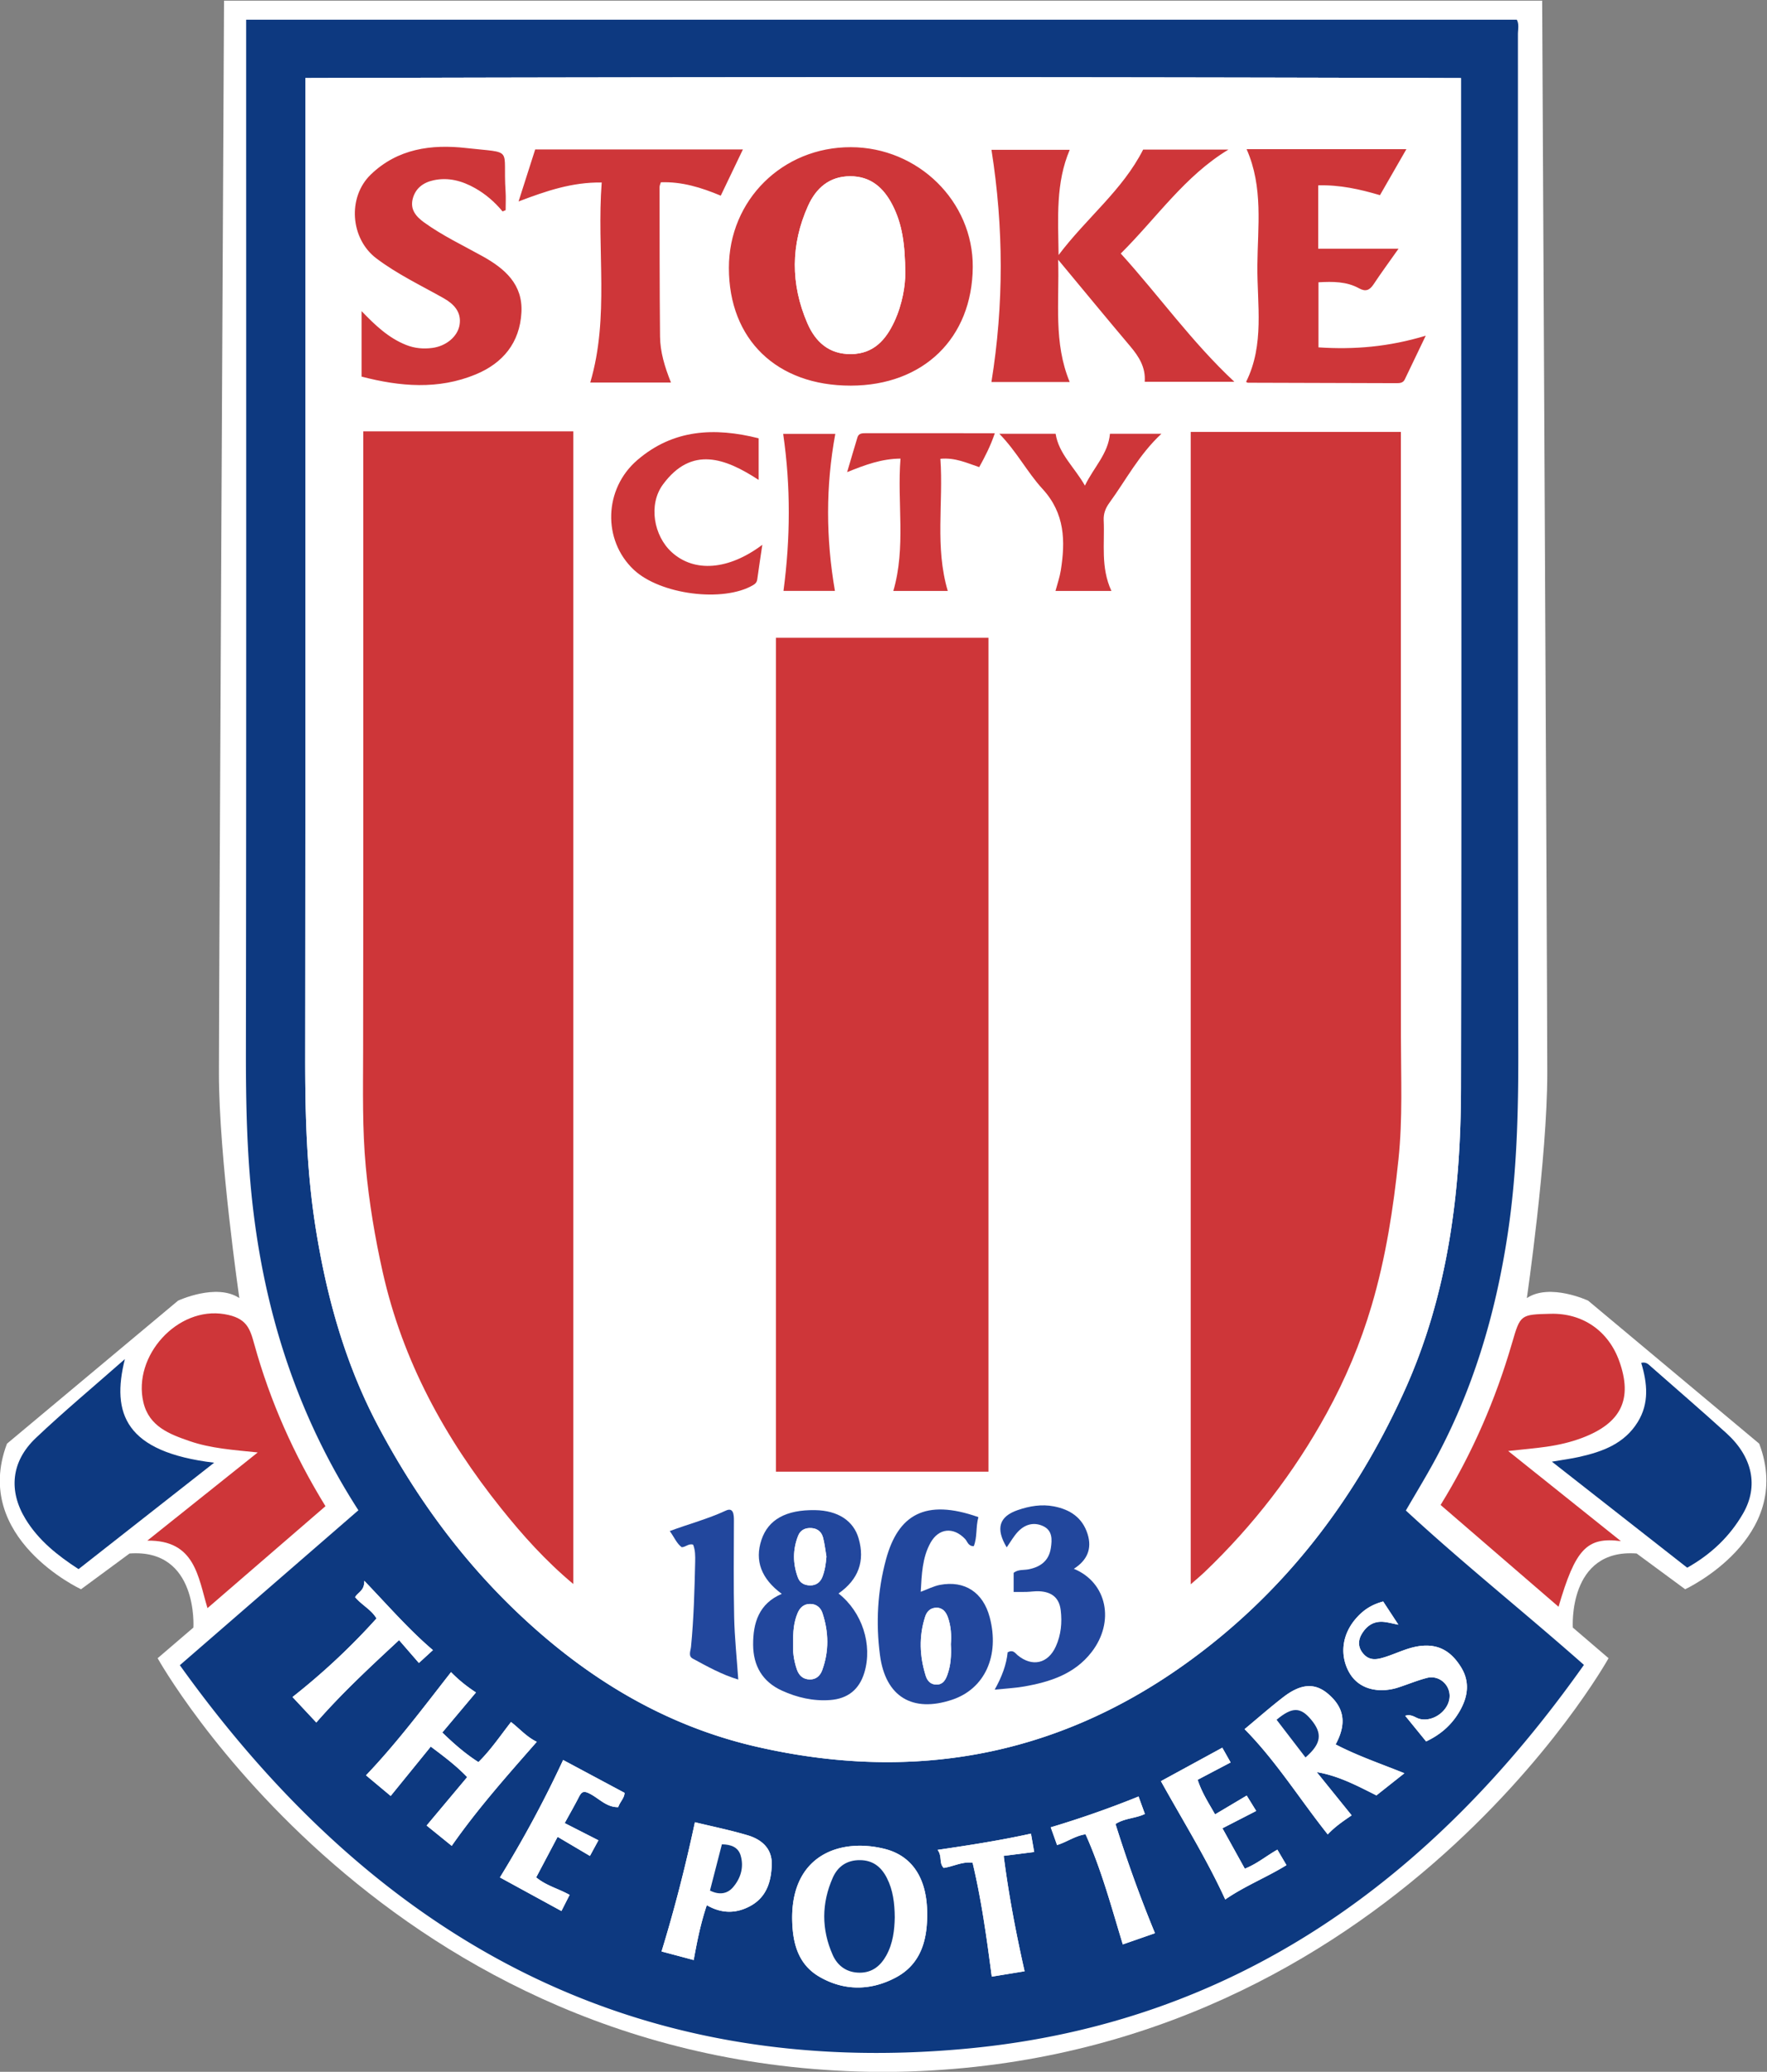<svg xmlns="http://www.w3.org/2000/svg" width="796.157" height="933.333" viewBox="0 0 796.157 933.333"><rect x="0" y="0" width="796.157" height="933.333" fill="#808080" stroke="none"/><clipPath id="a"><path d="M0 1080h1080V0H0z"/></clipPath><g clip-path="url(#a)" transform="matrix(1.333 0 0 -1.333 -321.922 1186.667)"><path fill="#fff" d="m836.14 402.33-57.83 48.335s-12.948 6.042-20.716.864c0 0 6.905 47.472 6.905 75.955 0 28.484-1.726 362.516-1.726 362.516H317.226S315.5 555.968 315.5 527.484c0-28.483 6.905-75.955 6.905-75.955-7.768 5.178-20.715-.864-20.715-.864l-57.83-48.335c-12.084-31.936 25.031-49.199 25.031-49.199l16.4 12.084c23.304 1.727 21.578-25.03 21.578-25.03l-12.084-10.358S371.991 190.87 539.222 190.01V190q.389.002.778.005c.26 0 .517-.005.778-.005v.01c167.23.86 244.436 139.817 244.436 139.817l-12.084 10.358s-1.726 26.757 21.58 25.03l16.398-12.084s37.115 17.263 25.031 49.2"/><path fill="#0d3980" d="m340.377 316.709 8.044-8.609c8.69 9.958 18.221 18.781 27.974 27.839l6.7-7.723 4.741 4.345c-8.145 6.941-15.039 14.921-23.202 23.43.101-3.366-2.147-3.84-3.095-5.524 2.232-2.685 5.51-4.234 7.224-7.2-8.799-9.796-18.28-18.587-28.386-26.558m247.451-92.682c-2.946 13.067-5.379 25.816-7.062 38.996l10.303 1.308-1.087 6.21c-10.4-2.293-20.642-3.889-31.565-5.487 1.636-2.206.418-4.467 2.061-6.093 3.274.46 6.262 2.204 9.77 1.752 3.032-12.706 4.784-25.585 6.481-38.504zm8.837 48.653 2.136-5.991c3.29.988 6.108 3.125 9.634 3.637 5.42-12.076 8.765-24.704 12.59-37.22l10.87 3.783a445 445 0 0 0-13.336 36.913c3.166 2.007 6.82 1.868 9.925 3.395l-2.137 5.892a334 334 0 0 0-29.682-10.409m112.367 76.316c-3.625-.984-6.217-2.564-8.575-5.053-5.934-6.264-5.94-13.775-2.786-19.136 3.55-6.035 10.715-6.72 16.394-4.889 3.272 1.055 6.463 2.401 9.783 3.257 3.88 1.001 7.601-2.077 7.646-6.005.057-4.85-5.439-9.05-10.157-7.848-1.474.375-2.707 1.719-4.852 1.05l7.06-8.672c5.22 2.458 8.954 5.947 11.52 10.553 2.635 4.733 3.315 9.668.261 14.576-3.009 4.836-6.96 7.703-13.074 7.198-4.43-.365-8.226-2.399-12.29-3.716-2.732-.885-5.348-1.537-7.552.923-1.835 2.049-2.019 4.397-.62 6.768 1.66 2.813 4.071 4.429 7.45 4.095 1.476-.145 2.927-.551 4.935-.946zm-35.762-83.873c-3.75-2.115-6.908-4.811-11.005-6.425l-7.563 13.651 11.413 5.861-3.212 5.196-10.692-6.357c-2.154 3.809-4.496 7.367-5.882 11.694l11.14 5.858-2.816 4.981-20.746-11.307c7.525-13.549 15.441-26.219 21.743-39.981 6.648 4.577 13.986 7.458 20.693 11.6zM431.846 295.43c-6.549-14.099-13.624-27.073-21.36-39.689l20.781-11.353 2.766 5.449c-3.79 2.136-7.908 3.096-11.294 5.927l7.242 13.698 10.922-6.457 2.871 5.287-11.399 5.809c1.702 3.105 3.317 5.915 4.794 8.795.954 1.861 1.625 2.225 3.83 1.069 3.033-1.593 5.591-4.571 9.478-4.469.596 1.845 2.082 3.008 2.13 4.833zm48.56-49.073c5.16-2.962 9.958-2.808 14.61-.328 5.614 2.993 7.2 8.348 7.341 14.129.132 5.39-3.435 8.423-8.137 9.825-5.818 1.735-11.794 2.944-17.833 4.413-3.166-14.835-6.855-29.265-11.274-43.674l10.868-2.897c1.118 6.127 2.274 12.121 4.424 18.532m226.344 37.108 9.453 7.484c-8.144 3.278-15.939 5.924-23.24 9.743 3.811 7.033 2.946 12.413-2.556 17.084-4.45 3.778-9.145 3.532-15.19-1.142-4.413-3.412-8.608-7.105-13.03-10.781 10.651-10.766 18.61-23.636 28.11-35.57 2.522 2.68 5.255 4.498 8.075 6.44l-11.788 14.605c7.355-1.223 13.632-4.594 20.166-7.863M509.26 241.86c.09-7.96 1.816-15.396 9.201-19.686 8.411-4.885 17.448-4.737 25.887-.225 8.802 4.705 10.756 13.343 10.537 22.486-.273 11.349-5.265 18.689-14.413 20.964-14.915 3.709-31.326-2.012-31.213-23.539m-115.306 83.258c-9.345-11.959-18.32-23.95-28.735-34.87l8.34-6.969 13.547 16.675c4.56-3.408 8.646-6.485 12.306-10.317l-13.706-16.353 8.484-6.87c8.734 12.502 18.63 23.616 28.751 35.155-3.526 1.732-5.825 4.491-8.71 6.693-3.635-4.656-6.823-9.409-11.012-13.548-4.512 2.879-8.332 6.248-12.21 10.001l11.374 13.537c-3.105 2.031-5.768 4.169-8.429 6.866M344.71 863.85v-5.894c0-108.313.06-216.627-.054-324.941-.02-19.286.485-38.502 3.51-57.577 3.72-23.454 9.976-46.092 21.185-67.225 12.472-23.513 27.894-44.772 47.215-63.121 23.014-21.855 49.383-37.975 80.527-45.15 52-11.978 100.447-3.648 144.252 27.382 33.747 23.906 58.174 55.726 75.04 93.198 14.561 32.357 18.902 66.95 18.953 102.067.165 111.909.031 223.819.013 335.728v5.521c-130.328.395-260.282.381-390.64.012m371.986-484.109c19.39-17.943 39.898-34.241 60.191-52.171-51.284-72.525-117.79-121.017-208.017-129.63-114.414-10.923-200.897 37.792-266.58 129.525l60.352 52.359c-19.897 30.864-30.97 64.38-35.41 100.288-2.266 18.304-2.635 36.629-2.61 55.044.16 114.356.081 228.713.081 343.07v5.348h429.49c.844-1.571.382-3.318.383-4.982.026-114.5-.085-229.001.124-343.501.038-20.73-.474-41.35-3.575-61.866-4.103-27.155-11.797-53.143-25.067-77.314-2.924-5.325-6.083-10.521-9.362-16.17"/><path fill="#ce3639" d="M789.379 369.396c-11.55 1.498-15.374-2.711-21.07-22.178-13.39 11.553-26.558 22.918-39.868 34.404 10.672 17.306 18.56 35.503 24.147 54.708 2.809 9.658 2.836 9.65 13.049 9.897 10.83.262 19.539-5.76 23.213-16.05 4.56-12.773.67-20.855-12.481-25.858-3.897-1.483-7.955-2.417-12.068-3.01-3.944-.57-7.923-.894-13.018-1.45zM291.294 369.564l37.324 29.802c-8.266.85-15.826 1.357-22.97 3.816-6.835 2.353-13.765 4.945-15.685 13.145-3.657 15.61 11.49 32.46 27.417 29.773 7.494-1.264 8.577-4.744 10.087-10.2 5.342-19.302 13.443-37.441 24.045-54.697l-39.88-34.454c-3.209 10.67-4.19 23.045-20.338 22.815"/><path fill="#0d3980" d="M283.713 430.917c-4.628-18.41.109-31.424 30.172-35.019l-45.83-35.964c-7.045 4.578-13.497 9.657-17.933 16.943-5.785 9.502-4.887 19.435 3.489 27.372 9.469 8.973 19.513 17.338 30.102 26.668M796.253 429.642c1.683.419 2.458-.523 3.311-1.273 8.52-7.497 17.128-14.894 25.524-22.526 8.833-8.03 10.89-17.911 5.6-27.092-4.483-7.778-10.82-13.8-18.89-18.34l-45.735 35.84c3.597.617 6.467.979 9.276 1.613 7.843 1.769 15.208 4.437 19.731 11.768 3.923 6.36 3.274 13.044 1.183 20.01"/><g fill="#fff"><path d="M475.788 368.193c.737-1.846.737-3.837.691-5.815-.222-9.596-.47-19.191-1.412-28.755-.129-1.312-1.01-3.06.59-3.926 4.927-2.666 9.837-5.424 15.385-7.081-.504 7.337-1.235 14.18-1.384 21.036-.237 10.896-.103 21.8-.082 32.702.004 1.997-.156 4.554-2.74 3.35-6.069-2.822-12.548-4.514-18.946-6.91 1.558-2.132 2.33-4.204 4.047-5.458 1.391.048 2.344 1.364 3.851.857m47.93 322.333c-3.075 17.805-3.139 35.399.124 53.067h-17.618c2.58-17.785 2.444-35.373.105-53.067zm19.737-.012h18.401c-4.396 14.845-1.435 29.809-2.489 44.66 4.947.469 8.884-1.387 13.12-2.82 2.045 3.684 3.864 7.272 5.275 11.458-14.908 0-29.272-.006-43.635.01-1.204 0-2.372-.02-2.794-1.4-1.112-3.635-2.168-7.287-3.49-11.754 6.19 2.496 11.631 4.509 18.038 4.57-1.177-15.01 1.887-29.971-2.426-44.724m40.673-338.286c1.544 0 2.945-.033 4.343.009 1.431.043 2.866.287 4.29.219 4.34-.207 6.782-2.285 7.278-6.421.501-4.184.104-8.33-1.653-12.224-2.638-5.846-8.01-7.053-12.949-2.945-.852.708-1.433 1.93-3.33.974-.41-4.171-1.978-8.35-4.388-12.635 3.627.374 6.795.514 9.893 1.056 8.774 1.534 17.072 4.17 22.838 11.604 7.966 10.267 5.258 23.55-5.973 28.178 4.47 2.854 6.225 6.734 4.635 11.768-1.75 5.545-5.91 8.262-11.345 9.32-4.204.819-8.305.117-12.288-1.26-6.243-2.158-7.526-6.204-3.7-12.585 1.287 1.832 2.315 3.68 3.71 5.192 2.338 2.534 5.366 3.487 8.577 2.002 3.21-1.485 3.086-4.527 2.627-7.467-.67-4.291-3.502-6.353-7.538-7.15-1.64-.323-3.45.04-5.027-1.171zm33.043 338.29c-3.696 8.006-2.233 15.995-2.608 23.832-.11 2.299.611 4.144 1.93 5.952 5.61 7.694 9.996 16.273 17.586 23.328h-17.398c-.622-6.8-5.475-11.321-8.463-17.52-3.522 6.218-8.835 10.699-9.903 17.52h-19.028c5.885-6.013 9.447-13.031 14.606-18.647 7.592-8.266 7.757-17.635 6.152-27.628-.359-2.233-1.129-4.4-1.773-6.837zm-119.236 51.58c-14.873 3.747-28.864 3.094-41.022-7.366-11.328-9.746-11.78-27.084-1.189-37.051 8.938-8.411 30.224-11.14 40.337-5.202.815.479 1.274 1.01 1.405 1.968.512 3.737 1.09 7.466 1.711 11.66-11.463-8.607-23.016-9.412-30.62-2.503-6.063 5.509-7.999 16.06-2.965 22.895 9.72 13.197 21.127 8.85 32.343 1.536zm74.27-364.591c-18.043 6.385-27.154.7-31.217-14.26-2.889-10.638-3.485-21.55-2.035-32.452 1.862-13.997 10.996-19.47 24.38-15 11.044 3.689 16.137 14.876 12.695 27.887-2.215 8.373-8.414 12.496-16.783 10.927-2.152-.404-4.179-1.478-6.53-2.342.351 5.823.488 11.45 3.273 16.51 2.768 5.026 7.763 5.514 11.712 1.363.831-.873 1.036-2.491 2.952-2.446 1.213 3.044.631 6.42 1.553 9.813m-47.274-25.803c6.775 4.73 8.993 10.99 6.8 18.592-1.735 6.016-7.025 9.456-14.728 9.577-9.815.155-15.83-3.18-18.117-10.042-2.347-7.041-.079-13.136 6.86-18.257-7.683-3.265-9.729-9.752-9.678-17.24.047-7.07 3.144-12.455 9.73-15.455 5.158-2.35 10.574-3.603 16.295-3.185 5.962.436 9.852 3.549 11.572 9.264 2.833 9.416-.734 20.49-8.734 26.746M468.298 760.94c-2.165 5.422-3.647 10.407-3.698 15.596-.165 16.825-.136 33.652-.156 50.477 0 .527.277 1.053.432 1.605 7.156.255 13.677-1.776 20.251-4.523l7.485 15.624h-70.209l-5.624-17.578c9.37 3.558 18.075 6.548 28.102 6.407-1.736-22.842 2.671-45.472-3.867-67.608zm-56.92 57.825 1.034.428c0 2.107.121 4.222-.02 6.319-1.022 15.192 3.153 12.828-13.438 14.695-11.613 1.307-23.034-.211-32.119-8.971-7.94-7.66-6.925-21.688 1.874-28.33 7.095-5.354 15.074-9.136 22.755-13.467 3.31-1.866 6.1-4.59 5.38-9.001-.645-3.951-4.528-7.208-9.276-7.81-2.979-.376-5.886-.14-8.806 1.023-5.98 2.38-10.46 6.675-15.046 11.43v-22.134c13.068-3.396 25.93-4.49 38.584.744 9.223 3.813 14.89 10.72 15.45 20.915.525 9.534-5.6 14.827-13.139 19.017-6.646 3.695-13.55 6.956-19.743 11.424-2.68 1.934-4.795 4.31-3.863 7.97.914 3.587 3.57 5.517 6.997 6.27 5.015 1.104 9.678-.167 14.062-2.64 3.586-2.021 6.668-4.681 9.313-7.882m302.846-12.594h-27.15v21.414c7.302.202 14.104-1.313 20.873-3.323l8.937 15.553h-54.017c5.704-12.902 3.745-26.261 3.643-39.36-.104-13.146 2.465-26.675-3.812-39.285.154-.073.402-.29.65-.291 16.671-.06 33.341-.101 50.012-.15 1.176-.003 2.361-.001 2.967 1.253 2.214 4.58 4.403 9.174 7.092 14.787-12.52-3.783-24.236-4.745-36.255-3.94v21.996c4.933.27 9.52.28 13.7-2.034 2.245-1.243 3.595-.666 4.938 1.366 2.522 3.816 5.24 7.5 8.422 12.014m-226.348-6.502c.007-24.196 16.175-39.807 41.191-39.774 24.568.033 41.061 16.057 41.24 40.067.163 22.185-18.453 40.48-41.233 40.522-23.098.042-41.204-17.896-41.198-40.815m140.022 39.997c-6.997-13.776-19.035-22.974-28.584-35.634-.164 12.789-.99 24.374 3.765 35.554h-26.45c4.151-26.293 4.202-52.276-.01-78.46h26.453c-5.513 13.327-3.476 26.83-3.898 41.325 8.616-10.366 16.428-19.864 24.363-29.257 2.947-3.49 5.251-7.137 4.895-11.991h30.292c-14.406 13.442-25.444 29.063-38.388 43.34 12.14 12.05 21.611 26.2 36.391 35.123zM575.622 674.68H503.77V392.87h71.853zm68.36-319.872c1.947 1.71 3.343 2.85 4.642 4.093 16.515 15.779 30.322 33.679 41.298 53.687 6.35 11.574 11.436 23.633 15.213 36.43 4.798 16.252 7.325 32.735 9.076 49.47 1.441 13.773.826 27.555.82 41.342-.032 66.46-.015 132.92-.015 199.38v5.033h-71.035zm-208.69.089v389.549h-71.004v-5.168c0-68.174.054-136.35-.047-204.523-.02-13.024-.308-26.027.914-39.031 1.124-11.961 3.08-23.73 5.716-35.46 6.735-29.98 21.033-56.078 40.047-79.83 7.225-9.023 14.917-17.64 24.374-25.537M344.71 863.85c130.36.369 260.313.383 390.641-.012v-5.521c.018-111.91.152-223.82-.012-335.728-.052-35.117-4.393-69.71-18.955-102.066-16.864-37.472-41.292-69.293-75.039-93.2-43.805-31.03-92.252-39.36-144.252-27.38-31.144 7.174-57.513 23.294-80.527 45.15-19.32 18.348-34.743 39.607-47.215 63.12-11.209 21.133-17.466 43.77-21.185 67.225-3.025 19.075-3.53 38.29-3.51 57.577.113 108.314.054 216.628.054 324.94zM393.954 325.118c2.66-2.697 5.324-4.835 8.429-6.866l-11.375-13.537c3.878-3.753 7.699-7.122 12.21-10.001 4.19 4.139 7.378 8.892 11.012 13.548 2.886-2.202 5.184-4.961 8.71-6.693-10.121-11.539-20.016-22.653-28.751-35.155l-8.483 6.87 13.705 16.353c-3.66 3.832-7.746 6.909-12.305 10.317l-13.548-16.675-8.34 6.969c10.414 10.92 19.39 22.911 28.736 34.87M543.936 242.238c-.037 4.853-.598 9.25-2.645 13.29-1.861 3.674-4.641 6.02-9.096 6.06-4.451.04-7.519-2.15-9.185-5.896-3.848-8.65-3.888-17.525-.027-26.183 1.67-3.743 4.837-5.98 9.189-5.96 4.19.018 6.977 2.348 8.891 5.78 2.291 4.106 2.797 8.66 2.873 12.908m-34.675-.377c-.114 21.527 16.296 27.247 31.212 23.538 9.148-2.274 14.139-9.614 14.412-20.964.22-9.142-1.735-17.78-10.536-22.486-8.439-4.512-17.477-4.66-25.887.226-7.385 4.29-9.111 11.726-9.201 19.686M682.773 296.298c5.43 4.692 5.798 8.142 1.836 12.85-3.55 4.218-6.369 4.256-11.6-.118zm23.978-12.833c-6.535 3.269-12.812 6.64-20.167 7.863l11.79-14.604c-2.82-1.943-5.555-3.761-8.078-6.441-9.5 11.934-17.457 24.804-28.109 35.57 4.422 3.676 8.618 7.369 13.03 10.78 6.045 4.675 10.74 4.92 15.191 1.143 5.501-4.67 6.366-10.051 2.554-17.084 7.302-3.818 15.097-6.464 23.241-9.743zM481.482 251.307c3.202-1.603 5.895-1.08 7.769 1.092 2.613 3.025 3.773 6.806 2.593 10.776-.825 2.778-3.233 3.723-6.337 3.749zm-1.075-4.95c-2.15-6.411-3.306-12.405-4.425-18.532l-10.868 2.897c4.42 14.409 8.109 28.839 11.275 43.674 6.039-1.47 12.015-2.678 17.833-4.413 4.702-1.402 8.268-4.435 8.137-9.825-.141-5.781-1.727-11.136-7.342-14.13-4.651-2.48-9.45-2.632-14.61.329M431.847 295.43l20.759-11.102c-.046-1.823-1.533-2.986-2.128-4.832-3.887-.102-6.445 2.877-9.48 4.469-2.203 1.157-2.874.793-3.828-1.068-1.477-2.881-3.092-5.69-4.794-8.795l11.399-5.81-2.872-5.287c-3.516 2.08-6.916 4.088-10.922 6.456l-7.242-13.697c3.387-2.832 7.505-3.792 11.294-5.927l-2.765-5.448c-6.87 3.751-13.715 7.491-20.782 11.352 7.737 12.616 14.812 25.59 21.36 39.69M673.272 265.123c1.003-1.71 1.93-3.285 3.072-5.23-6.707-4.141-14.045-7.022-20.693-11.6-6.302 13.763-14.218 26.433-21.743 39.983l20.746 11.306 2.814-4.981-11.138-5.858c1.386-4.327 3.728-7.885 5.882-11.694l10.692 6.357 3.212-5.196-11.413-5.861 7.563-13.651c4.096 1.614 7.254 4.31 11.005 6.425M709.033 348.996l5.143-7.845c-2.007.395-3.458.801-4.936.946-3.377.333-5.789-1.282-7.449-4.095-1.399-2.37-1.215-4.719.621-6.768 2.203-2.46 4.819-1.808 7.551-.923 4.065 1.317 7.861 3.351 12.29 3.716 6.114.505 10.065-2.363 13.074-7.198 3.054-4.909 2.374-9.843-.261-14.576-2.565-4.606-6.3-8.095-11.521-10.553l-7.059 8.672c2.146.67 3.379-.675 4.852-1.05 4.718-1.202 10.214 2.998 10.158 7.848-.046 3.928-3.767 7.005-7.646 6.005-3.321-.856-6.512-2.202-9.784-3.257-5.679-1.83-12.843-1.147-16.394 4.89-3.153 5.36-3.147 12.871 2.786 19.135 2.358 2.49 4.95 4.07 8.575 5.053M596.666 272.68a334 334 0 0 1 29.682 10.408l2.138-5.89c-3.106-1.528-6.76-1.39-9.926-3.396a445 445 0 0 1 13.335-36.913c-3.514-1.224-6.955-2.42-10.869-3.784-3.824 12.516-7.17 25.144-12.59 37.221-3.526-.512-6.345-2.65-9.634-3.637-.692 1.941-1.35 3.79-2.136 5.991M587.829 224.027l-11.1-1.818c-1.697 12.919-3.448 25.798-6.481 38.504-3.507.452-6.495-1.292-9.77-1.751-1.642 1.625-.424 3.886-2.06 6.092 10.923 1.599 21.164 3.195 31.565 5.487.41-2.35.742-4.242 1.087-6.21l-10.303-1.307c1.682-13.181 4.116-25.93 7.062-38.997M340.377 316.709c10.106 7.971 19.587 16.762 28.386 26.558-1.715 2.966-4.992 4.515-7.224 7.2.948 1.684 3.196 2.158 3.095 5.524 8.163-8.509 15.057-16.489 23.202-23.43l-4.74-4.345c-2.155 2.483-4.274 4.925-6.7 7.723-9.754-9.058-19.285-17.881-27.975-27.839z"/></g><g fill="#ce3639"><path d="M435.292 354.897c-9.456 7.897-17.148 16.513-24.373 25.538-19.015 23.751-33.313 49.85-40.048 79.83-2.635 11.73-4.591 23.498-5.716 35.46-1.222 13.003-.933 26.005-.914 39.03.1 68.174.047 136.348.047 204.523v5.167h71.004zM643.981 354.807v389.436h71.035v-5.034c0-66.46-.017-132.919.014-199.379.007-13.788.622-27.57-.819-41.343-1.75-16.734-4.278-33.218-9.076-49.469-3.777-12.798-8.863-24.857-15.213-36.43-10.976-20.008-24.783-37.908-41.298-53.688-1.299-1.24-2.695-2.38-4.643-4.093M575.622 392.871h-71.853V674.68h71.853zM627.897 839.666h28.83c-14.78-8.923-24.254-23.073-36.392-35.122 12.943-14.278 23.981-29.899 38.388-43.34h-30.292c.356 4.853-1.949 8.501-4.895 11.99-7.935 9.393-15.747 18.891-24.363 29.257.422-14.495-1.615-27.998 3.898-41.326h-26.455c4.214 26.184 4.162 52.168.012 78.46h26.45c-4.755-11.179-3.929-22.764-3.765-35.553 9.55 12.66 21.586 21.857 28.584 35.634M547.487 798.057c-.057 9.655-1.054 16.431-4.23 22.708-2.97 5.873-7.337 9.904-14.381 9.894-7.066-.01-11.565-4.052-14.25-10.025-5.886-13.099-5.911-26.443-.24-39.605 2.718-6.305 7.303-10.57 14.82-10.474 7.554.097 11.698 4.784 14.565 10.925 2.833 6.068 3.779 12.592 3.716 16.577m-59.611 1.611c-.007 22.92 18.1 40.858 41.198 40.815 22.78-.04 41.395-18.336 41.23-40.52-.176-24.012-16.67-40.036-41.238-40.068-25.016-.034-41.183 15.578-41.19 39.773M714.223 806.171c-3.182-4.513-5.9-8.199-8.422-12.014-1.343-2.032-2.693-2.609-4.938-1.366-4.182 2.313-8.767 2.305-13.7 2.033V772.83c12.02-.805 23.735.156 36.255 3.94-2.689-5.614-4.878-10.207-7.092-14.787-.606-1.255-1.79-1.256-2.967-1.253-16.67.048-33.34.09-50.012.15-.248 0-.496.218-.65.29 6.277 12.61 3.708 26.14 3.811 39.286.103 13.098 2.062 26.457-3.642 39.36h54.017c-3.08-5.363-5.949-10.354-8.937-15.553-6.769 2.01-13.57 3.524-20.874 3.322v-21.413zM411.377 818.765c-2.645 3.2-5.727 5.86-9.313 7.882-4.384 2.472-9.047 3.744-14.062 2.641-3.427-.754-6.083-2.684-6.997-6.27-.932-3.66 1.183-6.037 3.863-7.97 6.193-4.47 13.097-7.73 19.743-11.425 7.538-4.19 13.664-9.484 13.14-19.018-.561-10.193-6.228-17.1-15.45-20.914-12.656-5.233-25.517-4.14-38.585-.744v22.134c4.587-4.756 9.067-9.05 15.046-11.43 2.92-1.164 5.827-1.399 8.806-1.023 4.748.601 8.63 3.858 9.275 7.81.72 4.412-2.07 7.135-5.378 9.001-7.682 4.331-15.661 8.113-22.756 13.467-8.8 6.642-9.815 20.67-1.873 28.33 9.084 8.76 20.506 10.277 32.118 8.97 16.59-1.867 12.416.497 13.438-14.694.142-2.098.02-4.213.02-6.32zM468.299 760.94h-27.285c6.539 22.135 2.13 44.765 3.867 67.607-10.026.141-18.732-2.849-28.101-6.407 2.018 6.308 3.82 11.944 5.624 17.578h70.209l-7.486-15.623c-6.573 2.747-13.094 4.777-20.25 4.523-.155-.552-.433-1.079-.433-1.605.02-16.826-.01-33.653.157-50.477.05-5.189 1.533-10.175 3.698-15.597"/></g><path fill="#22479d" d="M520.843 364.18c-.356 2.103-.585 4.239-1.106 6.3-.493 1.95-1.795 3.182-3.955 3.323-2.097.137-3.739-.662-4.497-2.58-1.855-4.688-1.83-9.467-.063-14.182.667-1.781 2.187-2.571 4.065-2.605 2.127-.04 3.525 1.087 4.243 2.983.815 2.153 1.137 4.42 1.313 6.76m-11.238-29.314c-.204-2.658.208-5.768 1.225-8.775.697-2.063 2.073-3.407 4.405-3.438 2.187-.03 3.524 1.322 4.185 3.129 2.341 6.398 2.21 12.885.087 19.304-.616 1.86-2.079 3.098-4.212 3.08-2.118-.018-3.422-1.247-4.203-3.11-1.299-3.096-1.568-6.357-1.487-10.19m15.326 16.839c8-6.255 11.567-17.33 8.734-26.746-1.72-5.715-5.61-8.828-11.572-9.264-5.72-.418-11.137.835-16.296 3.185-6.585 3-9.682 8.385-9.729 15.456-.05 7.487 1.995 13.975 9.678 17.239-6.939 5.12-9.207 11.216-6.86 18.257 2.286 6.863 8.302 10.197 18.117 10.042 7.703-.121 12.993-3.561 14.728-9.576 2.193-7.601-.025-13.862-6.8-18.593M562.9 334.562c.236 2.903.08 6.057-.996 9.074-.657 1.844-1.799 3.337-4.037 3.246-1.974-.08-3.109-1.307-3.678-3.094-2.116-6.64-1.848-13.277.203-19.862.533-1.712 1.633-3.036 3.715-3.011 2.134.025 2.973 1.562 3.58 3.199 1.211 3.279 1.424 6.71 1.213 10.448m9.305 42.945c-.922-3.392-.34-6.77-1.553-9.813-1.917-.045-2.12 1.573-2.952 2.446-3.949 4.15-8.944 3.663-11.712-1.363-2.786-5.06-2.923-10.687-3.273-16.51 2.35.864 4.377 1.938 6.53 2.342 8.37 1.569 14.568-2.554 16.783-10.927 3.442-13.011-1.65-24.198-12.696-27.886-13.384-4.47-22.517 1.002-24.379 14.999-1.45 10.903-.854 21.814 2.035 32.454 4.062 14.959 13.174 20.643 31.217 14.258"/><path fill="#ce3639" d="M497.935 742.098v-14.063c-11.216 7.316-22.623 11.662-32.343-1.536-5.033-6.835-3.098-17.386 2.965-22.895 7.604-6.91 19.157-6.104 30.621 2.504-.622-4.195-1.2-7.924-1.711-11.661-.131-.957-.591-1.49-1.406-1.967-10.113-5.937-31.399-3.21-40.337 5.2-10.592 9.968-10.138 27.306 1.19 37.052 12.157 10.46 26.148 11.113 41.021 7.366M617.171 690.518h-18.898c.644 2.437 1.413 4.604 1.772 6.837 1.605 9.993 1.44 19.363-6.152 27.628-5.158 5.616-8.721 12.635-14.606 18.647h19.028c1.068-6.82 6.381-11.302 9.903-17.52 2.988 6.2 7.841 10.72 8.464 17.52h17.397c-7.59-7.055-11.976-15.634-17.587-23.328-1.318-1.808-2.039-3.652-1.929-5.952.375-7.837-1.088-15.826 2.608-23.832"/><path fill="#22479d" d="M584.128 352.228v6.465c1.577 1.21 3.386.847 5.028 1.17 4.036.796 6.866 2.858 7.537 7.15.459 2.94.584 5.981-2.626 7.466s-6.24.532-8.578-2.002c-1.395-1.51-2.423-3.36-3.71-5.19-3.826 6.38-2.542 10.427 3.7 12.585 3.983 1.375 8.084 2.077 12.288 1.26 5.435-1.06 9.595-3.777 11.346-9.322 1.589-5.033-.166-8.913-4.635-11.768 11.23-4.627 13.939-17.91 5.972-28.178-5.766-7.432-14.064-10.07-22.838-11.604-3.098-.54-6.266-.682-9.893-1.056 2.41 4.285 3.978 8.465 4.388 12.636 1.898.957 2.478-.266 3.33-.975 4.939-4.107 10.31-2.9 12.95 2.946 1.757 3.893 2.154 8.04 1.652 12.223-.495 4.136-2.938 6.215-7.28 6.421-1.422.068-2.857-.176-4.288-.219-1.398-.042-2.8-.009-4.343-.009"/><path fill="#ce3639" d="M543.456 690.513c4.313 14.754 1.248 29.716 2.425 44.725-6.407-.06-11.847-2.075-18.038-4.57 1.322 4.466 2.378 8.118 3.49 11.753.422 1.381 1.59 1.402 2.794 1.4 14.364-.016 28.728-.01 43.635-.01-1.411-4.185-3.23-7.774-5.274-11.457-4.237 1.433-8.174 3.288-13.12 2.82 1.054-14.85-1.907-29.815 2.489-44.66zM523.717 690.526H506.33c2.34 17.693 2.475 35.282-.105 53.067h17.618c-3.264-17.669-3.2-35.262-.125-53.067"/><path fill="#22479d" d="M475.788 368.193c-1.507.507-2.46-.81-3.85-.857-1.719 1.254-2.49 3.326-4.048 5.459 6.398 2.395 12.877 4.087 18.945 6.91 2.585 1.203 2.745-1.354 2.741-3.351-.02-10.901-.155-21.806.082-32.702.15-6.856.88-13.7 1.384-21.036-5.548 1.657-10.458 4.415-15.385 7.08-1.6.867-.719 2.615-.59 3.927.942 9.564 1.19 19.159 1.412 28.755.046 1.978.046 3.969-.69 5.815"/><path fill="#0d3980" d="M543.936 242.238c-.076-4.25-.582-8.802-2.873-12.908-1.914-3.432-4.701-5.762-8.891-5.781-4.352-.02-7.519 2.218-9.189 5.96-3.861 8.659-3.821 17.533.027 26.184 1.666 3.745 4.734 5.935 9.185 5.895 4.455-.04 7.235-2.386 9.096-6.06 2.047-4.04 2.608-8.437 2.645-13.29M682.773 296.298c-3.39 4.422-6.584 8.585-9.765 12.732 5.232 4.374 8.051 4.336 11.601.118 3.962-4.708 3.593-8.158-1.836-12.85M481.482 251.307l4.025 15.617c3.104-.026 5.512-.971 6.337-3.75 1.18-3.97.02-7.75-2.593-10.775-1.874-2.172-4.567-2.695-7.77-1.092"/><path fill="#fff" d="M547.487 798.057c.063-3.985-.883-10.509-3.716-16.577-2.867-6.14-7.011-10.828-14.565-10.925-7.517-.097-12.102 4.17-14.82 10.474-5.671 13.162-5.646 26.506.24 39.605 2.685 5.973 7.184 10.014 14.25 10.025 7.044.01 11.412-4.02 14.382-9.894 3.175-6.277 4.172-13.053 4.229-22.708M509.605 334.865c-.081 3.833.188 7.094 1.487 10.19.78 1.863 2.085 3.092 4.204 3.11 2.132.018 3.595-1.22 4.21-3.08 2.125-6.42 2.255-12.906-.086-19.304-.661-1.807-1.997-3.158-4.185-3.13-2.331.03-3.708 1.376-4.405 3.439-1.016 3.007-1.428 6.117-1.225 8.775M520.843 364.18c-.176-2.341-.498-4.608-1.313-6.761-.718-1.896-2.116-3.022-4.243-2.983-1.878.034-3.398.824-4.065 2.605-1.768 4.715-1.792 9.494.063 14.183.758 1.917 2.4 2.716 4.497 2.579 2.16-.141 3.462-1.373 3.955-3.322.521-2.062.75-4.198 1.106-6.301M562.9 334.562c.211-3.737-.002-7.17-1.214-10.448-.606-1.637-1.445-3.174-3.579-3.2-2.082-.024-3.182 1.3-3.715 3.012-2.05 6.585-2.319 13.222-.203 19.862.57 1.787 1.704 3.014 3.678 3.094 2.238.09 3.38-1.402 4.037-3.246 1.075-3.017 1.232-6.171.996-9.074"/></g></svg>